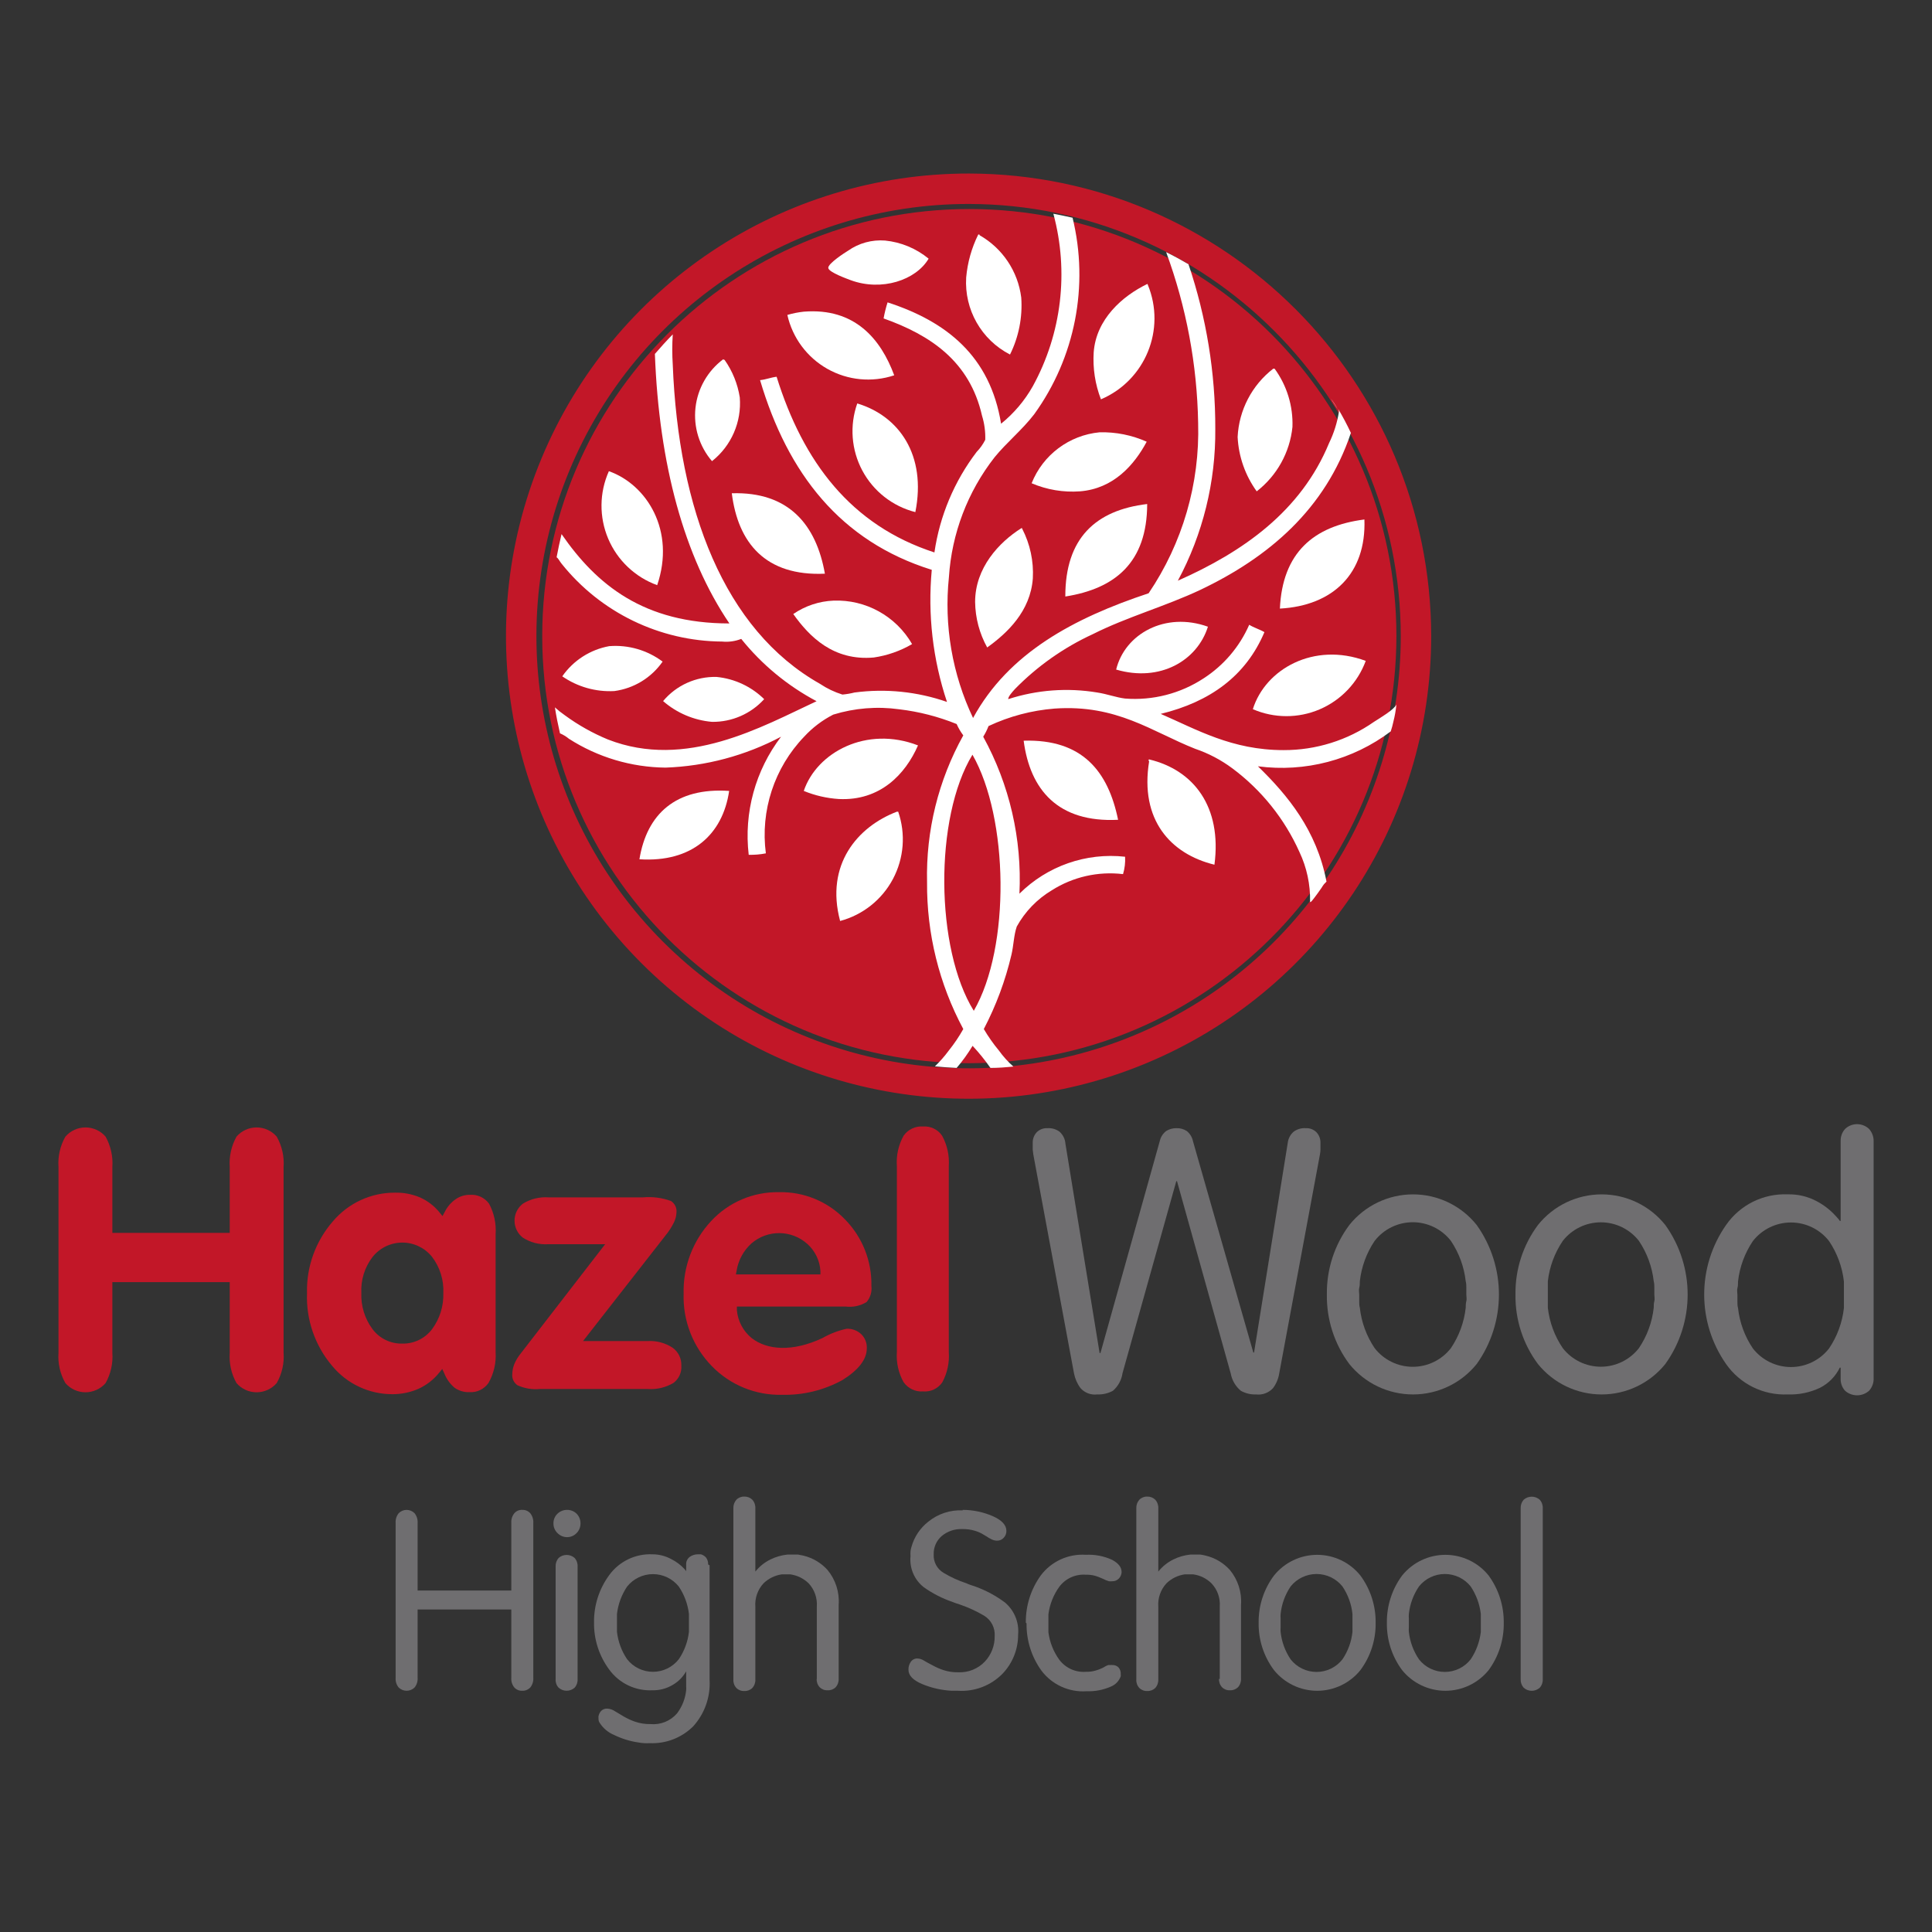 <?xml version="1.0" encoding="UTF-8" standalone="no"?><!-- Generator: Gravit.io --><svg xmlns="http://www.w3.org/2000/svg" xmlns:xlink="http://www.w3.org/1999/xlink" style="isolation:isolate" viewBox="0 0 160 160" width="160pt" height="160pt"><rect x="0" y="0" width="160" height="160" fill="#333333" stroke="none"/><defs><clipPath id="_clipPath_Tk1kQPSGD2YV9BUbBgZNS98RXhFfypGF"><rect width="160" height="160"/></clipPath></defs><g clip-path="url(#_clipPath_Tk1kQPSGD2YV9BUbBgZNS98RXhFfypGF)"><g><path d=" M 80.265 88.051 C 60.732 88.046 44.901 72.208 44.905 52.675 C 44.908 33.142 60.745 17.31 80.278 17.311 C 99.811 17.313 115.645 33.148 115.645 52.681 C 115.617 72.208 99.792 88.029 80.265 88.051 L 80.265 88.051 Z " fill="rgb(194,23,40)"/><mask id="_mask_MoVq5oIVTQg3S8DvGYPNhccBoYrm3Fi9" x="-200%" y="-200%" width="400%" height="400%"><rect x="-200%" y="-200%" width="400%" height="400%" style="fill:white;"/><path d=" M 80.265 15.631 C 65.275 15.611 51.75 24.625 45.999 38.468 C 40.249 52.311 43.406 68.255 53.999 78.862 C 64.591 89.469 80.531 92.648 94.382 86.916 C 108.232 81.184 117.265 67.671 117.265 52.681 C 117.243 32.248 100.698 15.681 80.265 15.631 L 80.265 15.631 Z " fill="black" stroke="none"/></mask><path d=" M 80.265 15.631 C 65.275 15.611 51.75 24.625 45.999 38.468 C 40.249 52.311 43.406 68.255 53.999 78.862 C 64.591 89.469 80.531 92.648 94.382 86.916 C 108.232 81.184 117.265 67.671 117.265 52.681 C 117.243 32.248 100.698 15.681 80.265 15.631 L 80.265 15.631 Z " fill="none"/><path d=" M 80.265 15.631 C 65.275 15.611 51.75 24.625 45.999 38.468 C 40.249 52.311 43.406 68.255 53.999 78.862 C 64.591 89.469 80.531 92.648 94.382 86.916 C 108.232 81.184 117.265 67.671 117.265 52.681 C 117.243 32.248 100.698 15.681 80.265 15.631 L 80.265 15.631 Z " fill="none" mask="url(#_mask_MoVq5oIVTQg3S8DvGYPNhccBoYrm3Fi9)" vector-effect="non-scaling-stroke" stroke-width="2.52" stroke="rgb(194,23,40)" stroke-linejoin="miter" stroke-linecap="butt" stroke-miterlimit="4"/><path d=" M 110.215 33.011 C 110.415 33.301 110.595 33.601 110.785 33.891 C 110.62 33.582 110.43 33.288 110.215 33.011 Z " fill="rgb(255,255,255)"/><path d=" M 115.645 58.341 C 115.455 58.781 114.245 59.481 113.785 59.781 C 111.589 61.314 108.973 62.131 106.295 62.121 C 102.015 62.121 99.105 60.411 96.125 59.121 C 100.235 58.121 103.185 55.961 104.715 52.351 C 104.325 52.121 103.835 51.981 103.455 51.741 C 102.657 53.56 101.343 55.104 99.675 56.181 C 97.752 57.441 95.466 58.028 93.175 57.851 C 92.435 57.761 91.675 57.471 90.875 57.351 C 88.406 56.939 85.875 57.128 83.495 57.901 C 83.495 57.681 83.805 57.341 84.045 57.071 C 85.899 55.174 88.085 53.632 90.495 52.521 C 93.335 51.091 96.495 50.221 99.405 48.851 C 105.055 46.161 109.765 42.171 111.875 35.851 C 111.555 35.167 111.202 34.5 110.815 33.851 C 110.854 33.929 110.878 34.014 110.885 34.101 C 110.74 35.004 110.464 35.88 110.065 36.701 C 107.735 42.341 102.945 45.701 97.545 48.091 C 99.617 44.228 100.683 39.905 100.645 35.521 C 100.659 30.884 99.909 26.275 98.425 21.881 C 97.825 21.531 97.205 21.191 96.575 20.881 C 98.245 25.416 99.141 30.199 99.225 35.031 C 99.369 40.045 97.935 44.977 95.125 49.131 C 88.915 51.191 83.515 54.081 80.585 59.461 C 78.86 55.832 78.168 51.798 78.585 47.801 C 78.817 44.186 80.134 40.726 82.365 37.871 C 83.365 36.641 84.645 35.611 85.645 34.311 C 89.039 29.613 90.201 23.662 88.825 18.031 Q 88.035 17.851 87.235 17.701 C 88.534 22.502 87.925 27.62 85.535 31.981 C 84.862 33.175 83.97 34.23 82.905 35.091 C 81.995 29.481 78.375 26.621 73.505 25.041 C 73.367 25.477 73.256 25.921 73.175 26.371 C 77.055 27.751 80.305 29.921 81.325 34.421 C 81.525 35.068 81.616 35.744 81.595 36.421 C 81.41 36.789 81.171 37.126 80.885 37.421 C 79.029 39.855 77.824 42.722 77.385 45.751 C 70.465 43.501 66.515 38.251 64.315 31.201 C 63.815 31.261 63.445 31.431 62.945 31.481 C 65.235 39.201 69.595 44.831 77.165 47.191 C 76.82 50.886 77.249 54.612 78.425 58.131 C 75.968 57.275 73.344 57.007 70.765 57.351 C 70.436 57.434 70.102 57.491 69.765 57.521 C 69.105 57.315 68.479 57.016 67.905 56.631 C 59.965 52.151 56.185 42.181 55.715 30.201 C 55.661 29.366 55.661 28.527 55.715 27.691 C 55.205 28.211 54.715 28.751 54.235 29.311 C 54.575 38.461 56.665 46.111 60.405 51.631 C 53.315 51.631 49.405 48.431 46.505 44.231 C 46.355 44.861 46.215 45.511 46.095 46.151 C 46.235 46.231 46.355 46.501 46.515 46.691 C 49.748 50.731 54.631 53.097 59.805 53.131 C 60.341 53.184 60.883 53.108 61.385 52.911 C 63.093 55.037 65.216 56.792 67.625 58.071 C 63.115 60.171 56.825 63.771 50.345 61.241 C 49.082 60.719 47.887 60.048 46.785 59.241 C 46.494 59.04 46.216 58.819 45.955 58.581 C 46.065 59.311 46.215 60.021 46.375 60.731 C 46.642 60.844 46.892 60.996 47.115 61.181 C 49.504 62.713 52.277 63.541 55.115 63.571 C 58.457 63.453 61.73 62.578 64.685 61.011 C 62.556 63.8 61.595 67.307 62.005 70.791 C 62.481 70.803 62.957 70.763 63.425 70.671 C 62.959 67.137 64.125 63.582 66.595 61.011 C 67.283 60.263 68.099 59.643 69.005 59.181 C 70.774 58.636 72.641 58.485 74.475 58.741 C 76.105 58.934 77.703 59.345 79.225 59.961 C 79.372 60.294 79.557 60.61 79.775 60.901 C 77.709 64.615 76.674 68.813 76.775 73.061 C 76.74 77.302 77.771 81.484 79.775 85.221 C 79.425 85.847 79.023 86.442 78.575 87.001 C 78.23 87.47 77.845 87.909 77.425 88.311 C 78.025 88.371 78.625 88.411 79.225 88.441 C 79.715 87.869 80.156 87.257 80.545 86.611 C 81.08 87.186 81.575 87.797 82.025 88.441 C 82.665 88.441 83.295 88.391 83.925 88.331 C 83.477 87.934 83.074 87.488 82.725 87.001 C 82.261 86.443 81.843 85.847 81.475 85.221 C 82.493 83.272 83.263 81.203 83.765 79.061 C 83.945 78.311 83.955 77.451 84.205 76.731 C 84.889 75.492 85.89 74.457 87.105 73.731 C 88.858 72.617 90.942 72.144 93.005 72.391 C 93.145 71.925 93.202 71.438 93.175 70.951 C 89.945 70.592 86.727 71.718 84.425 74.011 C 84.644 69.484 83.606 64.984 81.425 61.011 C 81.601 60.734 81.748 60.439 81.865 60.131 C 83.586 59.322 85.439 58.831 87.335 58.681 C 92.505 58.321 95.385 60.591 98.975 62.011 C 100.075 62.385 101.111 62.928 102.045 63.621 C 104.465 65.42 106.383 67.809 107.615 70.561 C 108.222 71.845 108.523 73.252 108.495 74.671 C 108.495 74.841 108.785 74.441 109.145 73.951 C 109.705 73.191 109.445 73.421 109.855 73.011 C 109.045 68.761 106.635 65.851 104.175 63.461 C 108.079 63.979 112.03 62.941 115.175 60.571 C 115.264 60.306 115.337 60.035 115.395 59.761 C 115.514 59.295 115.597 58.82 115.645 58.341 Z  M 80.645 83.711 C 77.455 78.581 77.355 67.711 80.535 62.501 C 83.525 67.731 83.705 78.421 80.645 83.711 Z " fill="rgb(255,255,255)"/><path d=" M 83.645 29.361 C 84.37 27.899 84.691 26.269 84.575 24.641 C 84.304 22.473 83.025 20.56 81.125 19.481 C 81.125 19.431 81.125 19.411 81.015 19.421 C 80.463 20.536 80.124 21.743 80.015 22.981 C 79.851 25.64 81.276 28.144 83.645 29.361 Z " fill="rgb(255,255,255)"/><path d=" M 70.445 23.201 C 73.015 24.151 75.855 23.201 76.905 21.421 C 75.877 20.575 74.62 20.053 73.295 19.921 C 72.208 19.837 71.126 20.134 70.235 20.761 C 69.985 20.911 68.535 21.841 68.595 22.201 C 68.655 22.561 70.215 23.111 70.445 23.201 Z " fill="rgb(255,255,255)"/><path d=" M 95.055 23.581 C 95.055 23.581 95.055 23.511 95.005 23.521 C 92.945 24.521 90.775 26.431 90.575 29.181 C 90.492 30.506 90.697 31.833 91.175 33.071 C 94.85 31.505 96.58 27.273 95.055 23.581 L 95.055 23.581 Z " fill="rgb(255,255,255)"/><path d=" M 74.055 31.081 C 72.945 28.081 70.795 25.471 66.565 25.811 C 66.104 25.86 65.649 25.95 65.205 26.081 C 65.629 27.972 66.833 29.594 68.519 30.547 C 70.206 31.5 72.217 31.694 74.055 31.081 Z " fill="rgb(255,255,255)"/><path d=" M 61.265 32.911 C 61.09 31.791 60.659 30.727 60.005 29.801 C 59.955 29.801 59.945 29.801 59.895 29.751 C 58.605 30.715 57.773 32.17 57.597 33.769 C 57.421 35.369 57.916 36.97 58.965 38.191 C 60.565 36.926 61.428 34.945 61.265 32.911 L 61.265 32.911 Z " fill="rgb(255,255,255)"/><path d=" M 107.035 35.361 C 107.097 33.631 106.576 31.93 105.555 30.531 L 105.445 30.531 C 103.681 31.895 102.602 33.964 102.495 36.191 C 102.576 37.812 103.125 39.375 104.075 40.691 C 105.749 39.394 106.819 37.468 107.035 35.361 Z " fill="rgb(255,255,255)"/><path d=" M 70.995 33.411 C 70.348 35.242 70.5 37.26 71.415 38.972 C 72.33 40.684 73.923 41.932 75.805 42.411 C 76.745 37.681 74.455 34.451 70.995 33.411 Z " fill="rgb(255,255,255)"/><path d=" M 91.065 35.801 C 88.544 36.039 86.37 37.669 85.435 40.021 C 86.696 40.56 88.067 40.79 89.435 40.691 C 92.225 40.471 93.935 38.501 94.965 36.581 C 93.739 36.034 92.407 35.767 91.065 35.801 L 91.065 35.801 Z " fill="rgb(255,255,255)"/><path d=" M 54.425 48.461 C 55.955 43.961 53.585 40.141 50.425 39.021 C 49.63 40.796 49.61 42.822 50.368 44.613 C 51.127 46.403 52.597 47.798 54.425 48.461 Z " fill="rgb(255,255,255)"/><path d=" M 68.315 47.511 C 67.595 43.451 65.315 40.701 60.605 40.851 C 61.115 44.951 63.385 47.731 68.315 47.511 Z " fill="rgb(255,255,255)"/><path d=" M 88.225 49.401 C 92.345 48.751 94.995 46.591 95.005 41.741 C 90.725 42.251 88.215 44.581 88.225 49.401 Z " fill="rgb(255,255,255)"/><path d=" M 112.995 43.021 C 108.765 43.561 106.205 45.791 105.995 50.401 C 110.385 50.161 113.155 47.511 112.995 43.021 Z " fill="rgb(255,255,255)"/><path d=" M 84.645 43.741 L 84.585 43.741 C 82.725 44.911 80.755 47.031 80.755 49.851 C 80.772 51.171 81.115 52.466 81.755 53.621 C 83.425 52.421 85.335 50.621 85.535 47.901 C 85.613 46.477 85.309 45.058 84.655 43.791 C 84.655 43.791 84.645 43.731 84.645 43.741 Z " fill="rgb(255,255,255)"/><path d=" M 72.365 54.451 C 73.483 54.287 74.559 53.91 75.535 53.341 C 74.202 51.025 71.695 49.638 69.025 49.741 C 67.832 49.791 66.678 50.176 65.695 50.851 C 67.025 52.721 69.015 54.751 72.365 54.451 Z " fill="rgb(255,255,255)"/><path d=" M 92.435 55.451 C 96.085 56.521 99.155 54.701 100.035 51.901 C 96.505 50.631 93.155 52.491 92.435 55.451 Z " fill="rgb(255,255,255)"/><path d=" M 50.875 57.231 C 52.491 57.016 53.943 56.13 54.875 54.791 C 53.606 53.842 52.035 53.387 50.455 53.511 C 48.878 53.797 47.479 54.696 46.565 56.011 C 47.827 56.884 49.343 57.313 50.875 57.231 L 50.875 57.231 Z " fill="rgb(255,255,255)"/><path d=" M 103.755 58.731 C 105.52 59.496 107.522 59.501 109.291 58.744 C 111.059 57.987 112.439 56.536 113.105 54.731 C 108.815 53.141 104.795 55.401 103.755 58.731 Z " fill="rgb(255,255,255)"/><path d=" M 58.965 59.781 C 60.608 59.803 62.181 59.118 63.285 57.901 C 62.221 56.855 60.83 56.205 59.345 56.061 C 57.64 56.016 56.008 56.753 54.915 58.061 C 56.049 59.049 57.467 59.651 58.965 59.781 L 58.965 59.781 Z " fill="rgb(255,255,255)"/><path d=" M 66.565 65.501 C 67.489 65.881 68.468 66.107 69.465 66.171 C 72.895 66.341 74.985 64.111 76.025 61.731 C 71.765 60.081 67.645 62.301 66.565 65.501 Z " fill="rgb(255,255,255)"/><path d=" M 84.775 61.341 C 85.305 65.411 87.625 68.141 92.595 67.891 C 91.775 63.891 89.645 61.191 84.775 61.341 Z " fill="rgb(255,255,255)"/><path d=" M 95.165 62.891 C 95.105 62.891 95.105 62.981 95.165 63.061 C 94.385 67.881 96.925 70.721 100.575 71.611 C 101.205 66.821 98.865 63.771 95.165 62.891 Z " fill="rgb(255,255,255)"/><path d=" M 52.955 71.161 C 57.305 71.441 59.855 69.111 60.385 65.501 C 55.965 65.201 53.565 67.411 52.955 71.161 Z " fill="rgb(255,255,255)"/><path d=" M 74.275 67.221 C 71.025 68.461 68.325 71.601 69.575 76.271 C 71.453 75.77 73.038 74.51 73.95 72.794 C 74.862 71.077 75.02 69.059 74.385 67.221 L 74.275 67.221 Z " fill="rgb(255,255,255)"/><path d=" M 23.485 112.031 L 23.485 96.651 C 23.548 95.773 23.35 94.896 22.915 94.131 C 22.497 93.647 21.889 93.369 21.25 93.369 C 20.61 93.369 20.003 93.647 19.585 94.131 C 19.158 94.899 18.964 95.775 19.025 96.651 L 19.025 102.101 L 9.305 102.101 L 9.305 96.651 C 9.366 95.775 9.171 94.899 8.745 94.131 C 8.327 93.647 7.719 93.369 7.08 93.369 C 6.44 93.369 5.833 93.647 5.415 94.131 C 4.98 94.896 4.781 95.773 4.845 96.651 L 4.845 112.031 C 4.78 112.906 4.978 113.78 5.415 114.541 C 5.833 115.025 6.44 115.303 7.08 115.303 C 7.719 115.303 8.327 115.025 8.745 114.541 C 9.173 113.777 9.367 112.905 9.305 112.031 L 9.305 106.181 L 19.025 106.181 L 19.025 112.031 C 18.962 112.905 19.157 113.777 19.585 114.541 C 20.003 115.025 20.61 115.303 21.25 115.303 C 21.889 115.303 22.497 115.025 22.915 114.541 C 23.351 113.78 23.55 112.906 23.485 112.031 L 23.485 112.031 Z " fill="rgb(194,23,40)"/><path d=" M 41.045 111.971 L 41.045 102.211 C 41.105 101.337 40.918 100.464 40.505 99.691 C 40.141 99.183 39.538 98.902 38.915 98.951 C 38.501 98.945 38.096 99.068 37.755 99.301 C 37.362 99.57 37.045 99.935 36.835 100.361 L 36.645 100.711 L 36.395 100.401 C 35.965 99.872 35.417 99.451 34.795 99.171 C 34.138 98.891 33.429 98.755 32.715 98.771 C 30.725 98.761 28.834 99.637 27.555 101.161 C 26.127 102.806 25.367 104.925 25.425 107.101 C 25.344 109.289 26.082 111.428 27.495 113.101 C 28.724 114.598 30.559 115.464 32.495 115.461 C 33.241 115.464 33.981 115.311 34.665 115.011 C 35.322 114.711 35.9 114.263 36.355 113.701 L 36.625 113.371 L 36.805 113.761 C 36.988 114.221 37.283 114.627 37.665 114.941 C 38.02 115.185 38.444 115.308 38.875 115.291 C 39.498 115.333 40.098 115.044 40.455 114.531 C 40.897 113.754 41.102 112.864 41.045 111.971 Z  M 35.785 110.071 C 35.208 110.841 34.297 111.287 33.335 111.271 C 32.364 111.299 31.44 110.856 30.855 110.081 C 30.211 109.217 29.882 108.158 29.925 107.081 C 29.87 106.001 30.203 104.937 30.865 104.081 C 31.463 103.338 32.365 102.905 33.32 102.905 C 34.274 102.905 35.177 103.338 35.775 104.081 C 36.431 104.94 36.764 106.002 36.715 107.081 C 36.749 108.154 36.422 109.207 35.785 110.071 L 35.785 110.071 Z " fill="rgb(194,23,40)"/><path d=" M 56.425 113.081 C 56.445 112.507 56.179 111.96 55.715 111.621 C 55.103 111.216 54.377 111.02 53.645 111.061 L 48.285 111.061 L 55.095 102.341 C 55.377 102.001 55.619 101.628 55.815 101.231 C 55.944 100.966 56.016 100.676 56.025 100.381 C 56.053 100.013 55.876 99.66 55.565 99.461 C 54.823 99.191 54.031 99.089 53.245 99.161 L 45.445 99.161 C 44.695 99.106 43.946 99.288 43.305 99.681 C 42.867 100.018 42.611 100.539 42.611 101.091 C 42.611 101.643 42.867 102.164 43.305 102.501 C 43.924 102.896 44.652 103.085 45.385 103.041 L 50.115 103.041 L 43.115 112.101 C 42.902 112.362 42.727 112.652 42.595 112.961 C 42.489 113.226 42.431 113.507 42.425 113.791 C 42.386 114.157 42.551 114.514 42.855 114.721 C 43.44 114.986 44.085 115.093 44.725 115.031 L 53.645 115.031 C 54.393 115.084 55.14 114.906 55.785 114.521 C 56.23 114.182 56.471 113.639 56.425 113.081 Z " fill="rgb(194,23,40)"/><path d=" M 71.785 111.661 C 71.805 111.224 71.638 110.798 71.325 110.491 C 70.999 110.184 70.562 110.022 70.115 110.041 C 69.412 110.194 68.738 110.454 68.115 110.811 C 65.625 111.981 63.525 111.811 62.245 110.811 C 61.543 110.237 61.103 109.404 61.025 108.501 L 61.025 108.201 L 70.025 108.201 C 70.63 108.279 71.243 108.148 71.765 107.831 C 72.079 107.464 72.224 106.981 72.165 106.501 C 72.21 104.441 71.42 102.45 69.975 100.981 C 68.552 99.504 66.576 98.688 64.525 98.731 C 62.388 98.688 60.335 99.561 58.885 101.131 C 57.373 102.758 56.559 104.912 56.615 107.131 C 56.542 109.365 57.384 111.532 58.945 113.131 C 60.468 114.702 62.578 115.565 64.765 115.511 C 66.51 115.553 68.235 115.132 69.765 114.291 C 71.095 113.461 71.785 112.581 71.785 111.661 Z  M 61.005 105.221 C 61.148 104.354 61.582 103.56 62.235 102.971 C 63.57 101.819 65.554 101.84 66.865 103.021 C 67.505 103.597 67.893 104.402 67.945 105.261 L 67.945 105.541 L 60.945 105.541 L 61.005 105.221 Z " fill="rgb(194,23,40)"/><path d=" M 78.575 111.971 L 78.575 96.581 C 78.634 95.706 78.444 94.832 78.025 94.061 C 77.675 93.54 77.071 93.246 76.445 93.291 C 75.812 93.245 75.201 93.533 74.835 94.051 C 74.405 94.822 74.21 95.701 74.275 96.581 L 74.275 111.961 C 74.212 112.835 74.407 113.707 74.835 114.471 C 75.201 114.989 75.812 115.278 76.445 115.231 C 77.071 115.285 77.678 114.999 78.035 114.481 C 78.45 113.713 78.638 112.842 78.575 111.971 L 78.575 111.971 Z " fill="rgb(194,23,40)"/><path d=" M 96.055 94.471 C 96.131 94.148 96.319 93.861 96.585 93.661 C 96.837 93.506 97.129 93.426 97.425 93.431 C 97.725 93.419 98.022 93.5 98.275 93.661 C 98.542 93.871 98.727 94.168 98.795 94.501 L 103.795 112.011 L 103.855 112.011 L 106.645 94.651 C 106.685 94.291 106.86 93.959 107.135 93.721 C 107.424 93.51 107.778 93.407 108.135 93.431 C 108.471 93.412 108.8 93.539 109.035 93.781 C 109.25 94.019 109.365 94.331 109.355 94.651 C 109.355 94.811 109.355 95.001 109.355 95.211 C 109.355 95.421 109.295 95.701 109.235 96.021 L 105.945 113.711 C 105.877 114.165 105.699 114.594 105.425 114.961 C 105.069 115.349 104.548 115.543 104.025 115.481 C 103.585 115.499 103.149 115.395 102.765 115.181 C 102.326 114.818 102.028 114.312 101.925 113.751 L 97.475 97.821 L 97.415 97.821 L 92.965 113.711 C 92.883 114.281 92.599 114.803 92.165 115.181 C 91.766 115.396 91.317 115.499 90.865 115.481 C 90.347 115.545 89.832 115.35 89.485 114.961 C 89.215 114.6 89.031 114.183 88.945 113.741 L 85.645 95.991 C 85.591 95.734 85.551 95.473 85.525 95.211 C 85.525 95.001 85.525 94.811 85.525 94.651 C 85.515 94.331 85.63 94.019 85.845 93.781 C 86.08 93.539 86.408 93.412 86.745 93.431 C 87.102 93.407 87.456 93.51 87.745 93.721 C 88.033 93.978 88.209 94.337 88.235 94.721 L 91.065 112.051 L 91.135 112.051 L 96.055 94.471 Z " fill="rgb(111,110,112)"/><path d=" M 109.885 107.181 C 109.861 105.119 110.514 103.106 111.745 101.451 C 113.026 99.847 114.967 98.913 117.02 98.913 C 119.073 98.913 121.014 99.847 122.295 101.451 C 124.748 104.896 124.748 109.517 122.295 112.961 C 121.008 114.555 119.069 115.482 117.02 115.482 C 114.971 115.482 113.032 114.555 111.745 112.961 C 110.509 111.302 109.855 109.281 109.885 107.211 L 109.885 107.181 Z  M 112.565 107.181 C 112.565 107.381 112.565 107.571 112.565 107.761 C 112.565 107.951 112.565 108.121 112.615 108.301 C 112.747 109.501 113.169 110.651 113.845 111.651 C 114.603 112.624 115.767 113.192 117 113.192 C 118.233 113.192 119.397 112.624 120.155 111.651 C 120.83 110.651 121.253 109.501 121.385 108.301 C 121.385 108.121 121.385 107.941 121.435 107.761 C 121.485 107.581 121.435 107.391 121.435 107.211 C 121.435 107.031 121.435 106.841 121.435 106.661 C 121.435 106.481 121.435 106.291 121.385 106.111 C 121.251 104.912 120.829 103.762 120.155 102.761 C 119.397 101.789 118.233 101.22 117 101.22 C 115.767 101.22 114.603 101.789 113.845 102.761 C 113.17 103.762 112.748 104.912 112.615 106.111 C 112.615 106.291 112.615 106.481 112.565 106.661 C 112.515 106.841 112.565 107.021 112.565 107.211 L 112.565 107.181 Z " fill="rgb(111,110,112)"/><path d=" M 125.505 107.181 C 125.481 105.119 126.134 103.106 127.365 101.451 C 128.646 99.847 130.587 98.913 132.64 98.913 C 134.693 98.913 136.634 99.847 137.915 101.451 C 140.38 104.892 140.38 109.521 137.915 112.961 C 136.628 114.555 134.689 115.482 132.64 115.482 C 130.591 115.482 128.652 114.555 127.365 112.961 C 126.129 111.302 125.475 109.281 125.505 107.211 L 125.505 107.181 Z  M 128.185 107.181 C 128.185 107.381 128.185 107.571 128.185 107.761 C 128.185 107.951 128.185 108.121 128.185 108.301 C 128.32 109.502 128.746 110.652 129.425 111.651 C 130.183 112.62 131.345 113.186 132.575 113.186 C 133.805 113.186 134.967 112.62 135.725 111.651 C 136.4 110.651 136.823 109.501 136.955 108.301 C 136.955 108.121 136.955 107.941 137.005 107.761 C 137.055 107.581 137.005 107.391 137.005 107.211 C 137.005 107.031 137.005 106.841 137.005 106.661 C 137.005 106.481 137.005 106.291 136.955 106.111 C 136.821 104.912 136.399 103.762 135.725 102.761 C 134.967 101.793 133.805 101.227 132.575 101.227 C 131.345 101.227 130.183 101.793 129.425 102.761 C 128.747 103.762 128.322 104.911 128.185 106.111 C 128.185 106.291 128.185 106.481 128.185 106.661 C 128.185 106.841 128.185 107.021 128.185 107.211 L 128.185 107.181 Z " fill="rgb(111,110,112)"/><path d=" M 152.435 114.051 L 152.435 113.261 L 152.365 113.261 C 152.014 113.982 151.439 114.568 150.725 114.931 C 149.889 115.327 148.969 115.516 148.045 115.481 C 146.026 115.567 144.103 114.617 142.945 112.961 C 140.53 109.505 140.53 104.908 142.945 101.451 C 144.097 99.787 146.022 98.829 148.045 98.911 C 148.884 98.889 149.715 99.085 150.455 99.481 C 151.05 99.795 151.585 100.211 152.035 100.711 L 152.215 100.911 C 152.271 100.973 152.321 101.04 152.365 101.111 L 152.435 101.111 L 152.435 94.501 C 152.422 94.134 152.551 93.776 152.795 93.501 C 153.353 92.963 154.237 92.963 154.795 93.501 C 155.049 93.79 155.182 94.167 155.165 94.551 L 155.165 114.101 C 155.188 114.493 155.055 114.878 154.795 115.171 C 154.225 115.681 153.364 115.681 152.795 115.171 C 152.551 114.897 152.422 114.539 152.435 114.171 L 152.435 114.051 Z  M 152.705 107.201 C 152.705 107.031 152.705 106.861 152.705 106.681 C 152.705 106.501 152.705 106.311 152.705 106.131 C 152.571 104.932 152.149 103.782 151.475 102.781 C 150.717 101.809 149.553 101.24 148.32 101.24 C 147.087 101.24 145.923 101.809 145.165 102.781 C 144.49 103.782 144.068 104.932 143.935 106.131 C 143.935 106.311 143.935 106.501 143.885 106.681 C 143.835 106.861 143.885 107.041 143.885 107.231 C 143.885 107.421 143.885 107.591 143.885 107.781 C 143.885 107.971 143.885 108.141 143.935 108.321 C 144.067 109.521 144.489 110.671 145.165 111.671 C 145.923 112.644 147.087 113.212 148.32 113.212 C 149.553 113.212 150.717 112.644 151.475 111.671 C 152.15 110.671 152.573 109.521 152.705 108.321 C 152.705 108.141 152.705 107.961 152.705 107.781 C 152.705 107.601 152.705 107.411 152.705 107.231 L 152.705 107.201 Z " fill="rgb(111,110,112)"/><path d=" M 34.585 138.921 C 34.61 139.22 34.52 139.516 34.335 139.751 C 33.969 140.112 33.381 140.112 33.015 139.751 C 32.83 139.524 32.741 139.233 32.765 138.941 L 32.765 126.121 C 32.744 125.833 32.834 125.547 33.015 125.321 C 33.188 125.143 33.426 125.042 33.675 125.042 C 33.923 125.042 34.161 125.143 34.335 125.321 C 34.518 125.554 34.607 125.846 34.585 126.141 L 34.585 131.721 L 42.345 131.721 L 42.345 126.121 C 42.324 125.833 42.414 125.547 42.595 125.321 C 42.759 125.13 43.003 125.027 43.255 125.041 C 43.506 125.031 43.748 125.134 43.915 125.321 C 44.098 125.554 44.187 125.846 44.165 126.141 L 44.165 138.921 C 44.19 139.22 44.1 139.516 43.915 139.751 C 43.743 139.932 43.503 140.03 43.255 140.021 C 43.006 140.034 42.764 139.935 42.595 139.751 C 42.41 139.524 42.321 139.233 42.345 138.941 L 42.345 133.291 L 34.585 133.291 L 34.585 138.921 Z " fill="rgb(111,110,112)"/><path d=" M 45.835 126.151 C 45.83 125.854 45.95 125.567 46.165 125.361 C 46.377 125.157 46.66 125.042 46.955 125.041 C 47.254 125.036 47.542 125.151 47.755 125.361 C 47.965 125.578 48.081 125.869 48.075 126.171 C 48.076 126.467 47.961 126.75 47.755 126.961 C 47.547 127.181 47.257 127.304 46.955 127.301 C 46.657 127.298 46.372 127.175 46.165 126.961 C 45.952 126.754 45.832 126.469 45.835 126.171 L 45.835 126.151 Z  M 47.835 129.721 L 47.835 139.051 C 47.85 139.315 47.76 139.574 47.585 139.771 C 47.207 140.103 46.642 140.103 46.265 139.771 C 46.089 139.582 45.998 139.329 46.015 139.071 L 46.015 129.721 C 46.005 129.465 46.095 129.214 46.265 129.021 C 46.642 128.69 47.207 128.69 47.585 129.021 C 47.76 129.219 47.85 129.478 47.835 129.741 L 47.835 129.721 Z " fill="rgb(111,110,112)"/><path d=" M 58.765 129.631 L 58.765 139.111 C 58.848 140.528 58.358 141.919 57.405 142.971 C 56.451 143.917 55.146 144.421 53.805 144.361 C 53.648 144.371 53.491 144.371 53.335 144.361 C 53.174 144.351 53.013 144.331 52.855 144.301 C 52.16 144.199 51.486 143.99 50.855 143.681 C 50.365 143.477 49.95 143.128 49.665 142.681 C 49.598 142.585 49.563 142.469 49.565 142.351 L 49.565 142.251 C 49.556 142.215 49.556 142.177 49.565 142.141 C 49.592 141.973 49.669 141.817 49.785 141.691 C 49.921 141.554 50.112 141.484 50.305 141.501 L 50.305 141.501 C 50.531 141.515 50.749 141.591 50.935 141.721 L 51.635 142.141 C 51.937 142.317 52.255 142.465 52.585 142.581 C 52.997 142.721 53.43 142.789 53.865 142.781 C 54.697 142.86 55.516 142.533 56.065 141.901 C 56.492 141.341 56.755 140.673 56.825 139.971 C 56.835 139.882 56.835 139.791 56.825 139.701 C 56.825 139.601 56.825 139.501 56.825 139.411 L 56.825 138.411 L 56.825 138.411 C 56.556 138.888 56.162 139.282 55.685 139.551 C 55.185 139.845 54.614 139.994 54.035 139.981 C 52.63 140.05 51.284 139.407 50.455 138.271 C 49.617 137.142 49.174 135.768 49.195 134.361 C 49.177 132.952 49.62 131.576 50.455 130.441 C 51.283 129.303 52.628 128.657 54.035 128.721 C 54.573 128.721 55.102 128.855 55.575 129.111 C 56.002 129.32 56.385 129.609 56.705 129.961 L 56.775 130.051 C 56.797 130.074 56.814 130.101 56.825 130.131 L 56.825 130.131 L 56.825 129.591 C 56.805 129.334 56.918 129.085 57.125 128.931 C 57.324 128.792 57.562 128.718 57.805 128.721 L 57.925 128.721 L 58.045 128.721 C 58.206 128.767 58.352 128.857 58.465 128.981 C 58.592 129.147 58.656 129.353 58.645 129.561 L 58.765 129.631 Z  M 51.095 134.381 C 51.095 134.521 51.095 134.651 51.095 134.771 L 51.095 135.141 C 51.188 135.955 51.476 136.733 51.935 137.411 C 52.45 138.069 53.239 138.452 54.075 138.452 C 54.91 138.452 55.699 138.069 56.215 137.411 C 56.674 136.733 56.962 135.955 57.055 135.141 L 57.055 134.771 C 57.055 134.651 57.055 134.531 57.055 134.401 C 57.055 134.271 57.055 134.151 57.055 134.031 L 57.055 133.661 C 56.96 132.849 56.672 132.07 56.215 131.391 C 55.695 130.741 54.907 130.362 54.075 130.362 C 53.242 130.362 52.455 130.741 51.935 131.391 C 51.478 132.07 51.19 132.849 51.095 133.661 L 51.095 134.031 C 51.095 134.151 51.095 134.281 51.095 134.401 L 51.095 134.381 Z " fill="rgb(111,110,112)"/><path d=" M 67.645 139.051 L 67.645 133.051 C 67.697 132.341 67.451 131.642 66.965 131.121 C 66.552 130.722 66.023 130.463 65.455 130.381 L 64.745 130.381 C 64.176 130.463 63.648 130.722 63.235 131.121 C 62.746 131.648 62.5 132.355 62.555 133.071 L 62.555 139.071 C 62.57 139.335 62.48 139.594 62.305 139.791 C 62.13 139.964 61.89 140.055 61.645 140.041 C 61.399 140.056 61.159 139.965 60.985 139.791 C 60.809 139.602 60.718 139.349 60.735 139.091 L 60.735 124.901 C 60.725 124.645 60.815 124.394 60.985 124.201 C 61.158 124.025 61.398 123.93 61.645 123.941 C 61.891 123.932 62.131 124.026 62.305 124.201 C 62.48 124.399 62.57 124.658 62.555 124.921 L 62.555 130.151 L 62.555 130.151 C 62.89 129.731 63.313 129.39 63.795 129.151 C 64.243 128.931 64.728 128.792 65.225 128.741 L 65.425 128.741 L 65.645 128.741 L 66.085 128.741 L 66.535 128.831 C 67.307 129.016 68.004 129.431 68.535 130.021 C 69.203 130.83 69.533 131.865 69.455 132.911 L 69.455 139.011 C 69.47 139.275 69.38 139.534 69.205 139.731 C 69.03 139.904 68.79 139.995 68.545 139.981 C 68.299 139.996 68.059 139.905 67.885 139.731 C 67.709 139.542 67.618 139.289 67.635 139.031 L 67.645 139.051 Z " fill="rgb(111,110,112)"/><path d=" M 79.725 125.041 C 80.581 125.043 81.429 125.22 82.215 125.561 C 82.965 125.891 83.345 126.301 83.345 126.781 C 83.35 126.993 83.271 127.198 83.125 127.351 C 82.981 127.513 82.771 127.601 82.555 127.591 C 82.456 127.591 82.358 127.574 82.265 127.541 C 82.174 127.512 82.086 127.472 82.005 127.421 C 81.916 127.381 81.832 127.331 81.755 127.271 L 81.485 127.111 C 81.261 126.968 81.019 126.857 80.765 126.781 C 80.409 126.671 80.037 126.62 79.665 126.631 C 79.052 126.61 78.454 126.817 77.985 127.211 C 77.549 127.59 77.307 128.144 77.325 128.721 C 77.289 129.342 77.601 129.932 78.135 130.251 C 78.733 130.612 79.371 130.903 80.035 131.121 C 80.157 131.182 80.284 131.232 80.415 131.271 L 80.825 131.411 C 81.683 131.726 82.492 132.164 83.225 132.711 C 84.005 133.368 84.413 134.366 84.315 135.381 C 84.32 136.585 83.857 137.743 83.025 138.611 C 82.058 139.595 80.711 140.109 79.335 140.021 L 79.075 140.021 L 78.815 140.021 C 77.969 139.977 77.137 139.788 76.355 139.461 C 75.605 139.141 75.235 138.751 75.235 138.281 C 75.227 138.05 75.293 137.822 75.425 137.631 C 75.552 137.439 75.775 137.331 76.005 137.351 C 76.187 137.363 76.362 137.422 76.515 137.521 C 76.715 137.641 76.945 137.771 77.225 137.911 C 77.515 138.074 77.819 138.208 78.135 138.311 C 78.528 138.439 78.941 138.5 79.355 138.491 C 80.186 138.53 80.993 138.205 81.565 137.601 C 82.099 137.031 82.39 136.273 82.375 135.491 C 82.421 134.808 82.081 134.156 81.495 133.801 C 80.861 133.427 80.191 133.119 79.495 132.881 C 79.394 132.84 79.29 132.807 79.185 132.781 L 78.895 132.671 C 78.04 132.379 77.231 131.965 76.495 131.441 C 75.717 130.826 75.307 129.858 75.405 128.871 C 75.395 128.742 75.395 128.611 75.405 128.481 C 75.417 128.352 75.444 128.225 75.485 128.101 C 75.714 127.277 76.201 126.548 76.875 126.021 C 77.677 125.368 78.691 125.033 79.725 125.081 L 79.725 125.041 Z " fill="rgb(111,110,112)"/><path d=" M 84.955 134.381 C 84.938 132.983 85.369 131.617 86.185 130.481 C 87.059 129.311 88.467 128.664 89.925 128.761 C 90.675 128.723 91.423 128.867 92.105 129.181 Q 92.885 129.601 92.885 130.181 L 92.885 130.241 C 92.865 130.426 92.784 130.598 92.655 130.731 C 92.519 130.873 92.331 130.953 92.135 130.951 C 92.035 130.962 91.934 130.962 91.835 130.951 L 91.575 130.861 L 91.415 130.781 L 91.225 130.701 C 91.053 130.622 90.876 130.555 90.695 130.501 C 90.444 130.435 90.184 130.404 89.925 130.411 C 89.069 130.346 88.239 130.724 87.725 131.411 C 87.24 132.085 86.931 132.868 86.825 133.691 C 86.825 133.811 86.825 133.941 86.825 134.061 C 86.825 134.181 86.825 134.311 86.825 134.431 C 86.825 134.551 86.825 134.681 86.825 134.801 C 86.825 134.921 86.825 135.051 86.825 135.181 C 86.933 136.001 87.242 136.781 87.725 137.451 C 88.24 138.138 89.069 138.514 89.925 138.451 C 90.195 138.459 90.465 138.425 90.725 138.351 C 90.917 138.299 91.105 138.228 91.285 138.141 C 91.371 138.101 91.455 138.054 91.535 138.001 C 91.615 137.958 91.699 137.921 91.785 137.891 L 91.955 137.891 C 92.008 137.882 92.062 137.882 92.115 137.891 C 92.304 137.882 92.488 137.951 92.625 138.081 C 92.763 138.238 92.831 138.443 92.815 138.651 L 92.815 138.731 C 92.824 138.761 92.824 138.792 92.815 138.821 C 92.676 139.215 92.373 139.528 91.985 139.681 C 91.355 139.957 90.672 140.087 89.985 140.061 C 88.529 140.161 87.122 139.518 86.245 138.351 C 85.425 137.214 84.994 135.843 85.015 134.441 L 84.955 134.381 Z " fill="rgb(111,110,112)"/><path d=" M 101.015 139.051 L 101.015 133.051 C 101.07 132.339 100.819 131.637 100.325 131.121 C 99.914 130.718 99.385 130.459 98.815 130.381 L 98.115 130.381 C 97.546 130.463 97.018 130.722 96.605 131.121 C 96.116 131.648 95.87 132.355 95.925 133.071 L 95.925 139.071 C 95.94 139.335 95.85 139.594 95.675 139.791 C 95.499 139.962 95.26 140.053 95.015 140.041 C 94.769 140.056 94.529 139.965 94.355 139.791 C 94.179 139.602 94.088 139.349 94.105 139.091 L 94.105 124.901 C 94.095 124.645 94.185 124.394 94.355 124.201 C 94.528 124.025 94.768 123.93 95.015 123.941 C 95.261 123.934 95.5 124.028 95.675 124.201 C 95.85 124.399 95.94 124.658 95.925 124.921 L 95.925 130.151 L 95.925 130.151 C 96.26 129.731 96.683 129.39 97.165 129.151 C 97.613 128.93 98.097 128.791 98.595 128.741 L 98.785 128.741 L 98.965 128.741 L 99.395 128.741 C 99.55 128.761 99.704 128.791 99.855 128.831 C 100.627 129.016 101.324 129.431 101.855 130.021 C 102.523 130.83 102.853 131.865 102.775 132.911 L 102.775 139.011 C 102.79 139.275 102.7 139.534 102.525 139.731 C 102.349 139.902 102.11 139.993 101.865 139.981 C 101.619 139.996 101.379 139.905 101.205 139.731 C 101.029 139.542 100.938 139.289 100.955 139.031 L 101.015 139.051 Z " fill="rgb(111,110,112)"/><path d=" M 104.235 134.381 C 104.218 132.977 104.664 131.606 105.505 130.481 C 106.376 129.396 107.693 128.764 109.085 128.764 C 110.477 128.764 111.794 129.396 112.665 130.481 C 113.5 131.616 113.942 132.992 113.925 134.401 C 113.945 135.808 113.502 137.182 112.665 138.311 C 111.791 139.394 110.475 140.023 109.085 140.023 C 107.694 140.023 106.378 139.394 105.505 138.311 C 104.66 137.185 104.214 135.809 104.235 134.401 L 104.235 134.381 Z  M 106.055 134.381 C 106.055 134.521 106.055 134.651 106.055 134.771 C 106.045 134.898 106.045 135.025 106.055 135.151 C 106.142 135.965 106.427 136.744 106.885 137.421 C 107.402 138.079 108.193 138.463 109.03 138.463 C 109.867 138.463 110.657 138.079 111.175 137.421 C 111.633 136.744 111.918 135.965 112.005 135.151 C 112.005 135.021 112.005 134.901 112.005 134.771 C 112.005 134.641 112.005 134.531 112.005 134.401 C 112.005 134.271 112.005 134.151 112.005 134.031 C 112.005 133.911 112.005 133.781 112.005 133.661 C 111.919 132.845 111.634 132.062 111.175 131.381 C 110.653 130.731 109.864 130.352 109.03 130.352 C 108.196 130.352 107.407 130.731 106.885 131.381 C 106.425 132.062 106.14 132.845 106.055 133.661 C 106.045 133.784 106.045 133.908 106.055 134.031 C 106.055 134.151 106.055 134.281 106.055 134.401 L 106.055 134.381 Z " fill="rgb(111,110,112)"/><path d=" M 114.855 134.381 C 114.84 132.979 115.282 131.61 116.115 130.481 C 116.988 129.395 118.306 128.764 119.7 128.764 C 121.093 128.764 122.412 129.395 123.285 130.481 C 124.112 131.62 124.551 132.994 124.535 134.401 C 124.554 135.806 124.115 137.178 123.285 138.311 C 122.409 139.394 121.092 140.023 119.7 140.023 C 118.308 140.023 116.99 139.394 116.115 138.311 C 115.277 137.182 114.834 135.808 114.855 134.401 L 114.855 134.381 Z  M 116.675 134.381 C 116.675 134.521 116.675 134.651 116.675 134.771 C 116.665 134.898 116.665 135.025 116.675 135.151 C 116.767 135.965 117.055 136.744 117.515 137.421 C 118.03 138.079 118.819 138.462 119.655 138.462 C 120.49 138.462 121.279 138.079 121.795 137.421 C 122.25 136.742 122.538 135.964 122.635 135.151 L 122.635 134.771 C 122.635 134.651 122.635 134.531 122.635 134.401 C 122.635 134.271 122.635 134.151 122.635 134.031 L 122.635 133.661 C 122.54 132.845 122.252 132.064 121.795 131.381 C 121.275 130.731 120.487 130.352 119.655 130.352 C 118.822 130.352 118.035 130.731 117.515 131.381 C 117.052 132.061 116.763 132.844 116.675 133.661 C 116.665 133.784 116.665 133.908 116.675 134.031 C 116.675 134.151 116.675 134.281 116.675 134.401 L 116.675 134.381 Z " fill="rgb(111,110,112)"/><path d=" M 127.765 124.901 L 127.765 139.051 C 127.78 139.315 127.69 139.574 127.515 139.771 C 127.136 140.109 126.564 140.109 126.185 139.771 C 126.015 139.579 125.925 139.328 125.935 139.071 L 125.935 124.901 C 125.925 124.645 126.015 124.394 126.185 124.201 C 126.564 123.864 127.136 123.864 127.515 124.201 C 127.69 124.399 127.78 124.658 127.765 124.921 L 127.765 124.901 Z " fill="rgb(111,110,112)"/></g></g></svg>